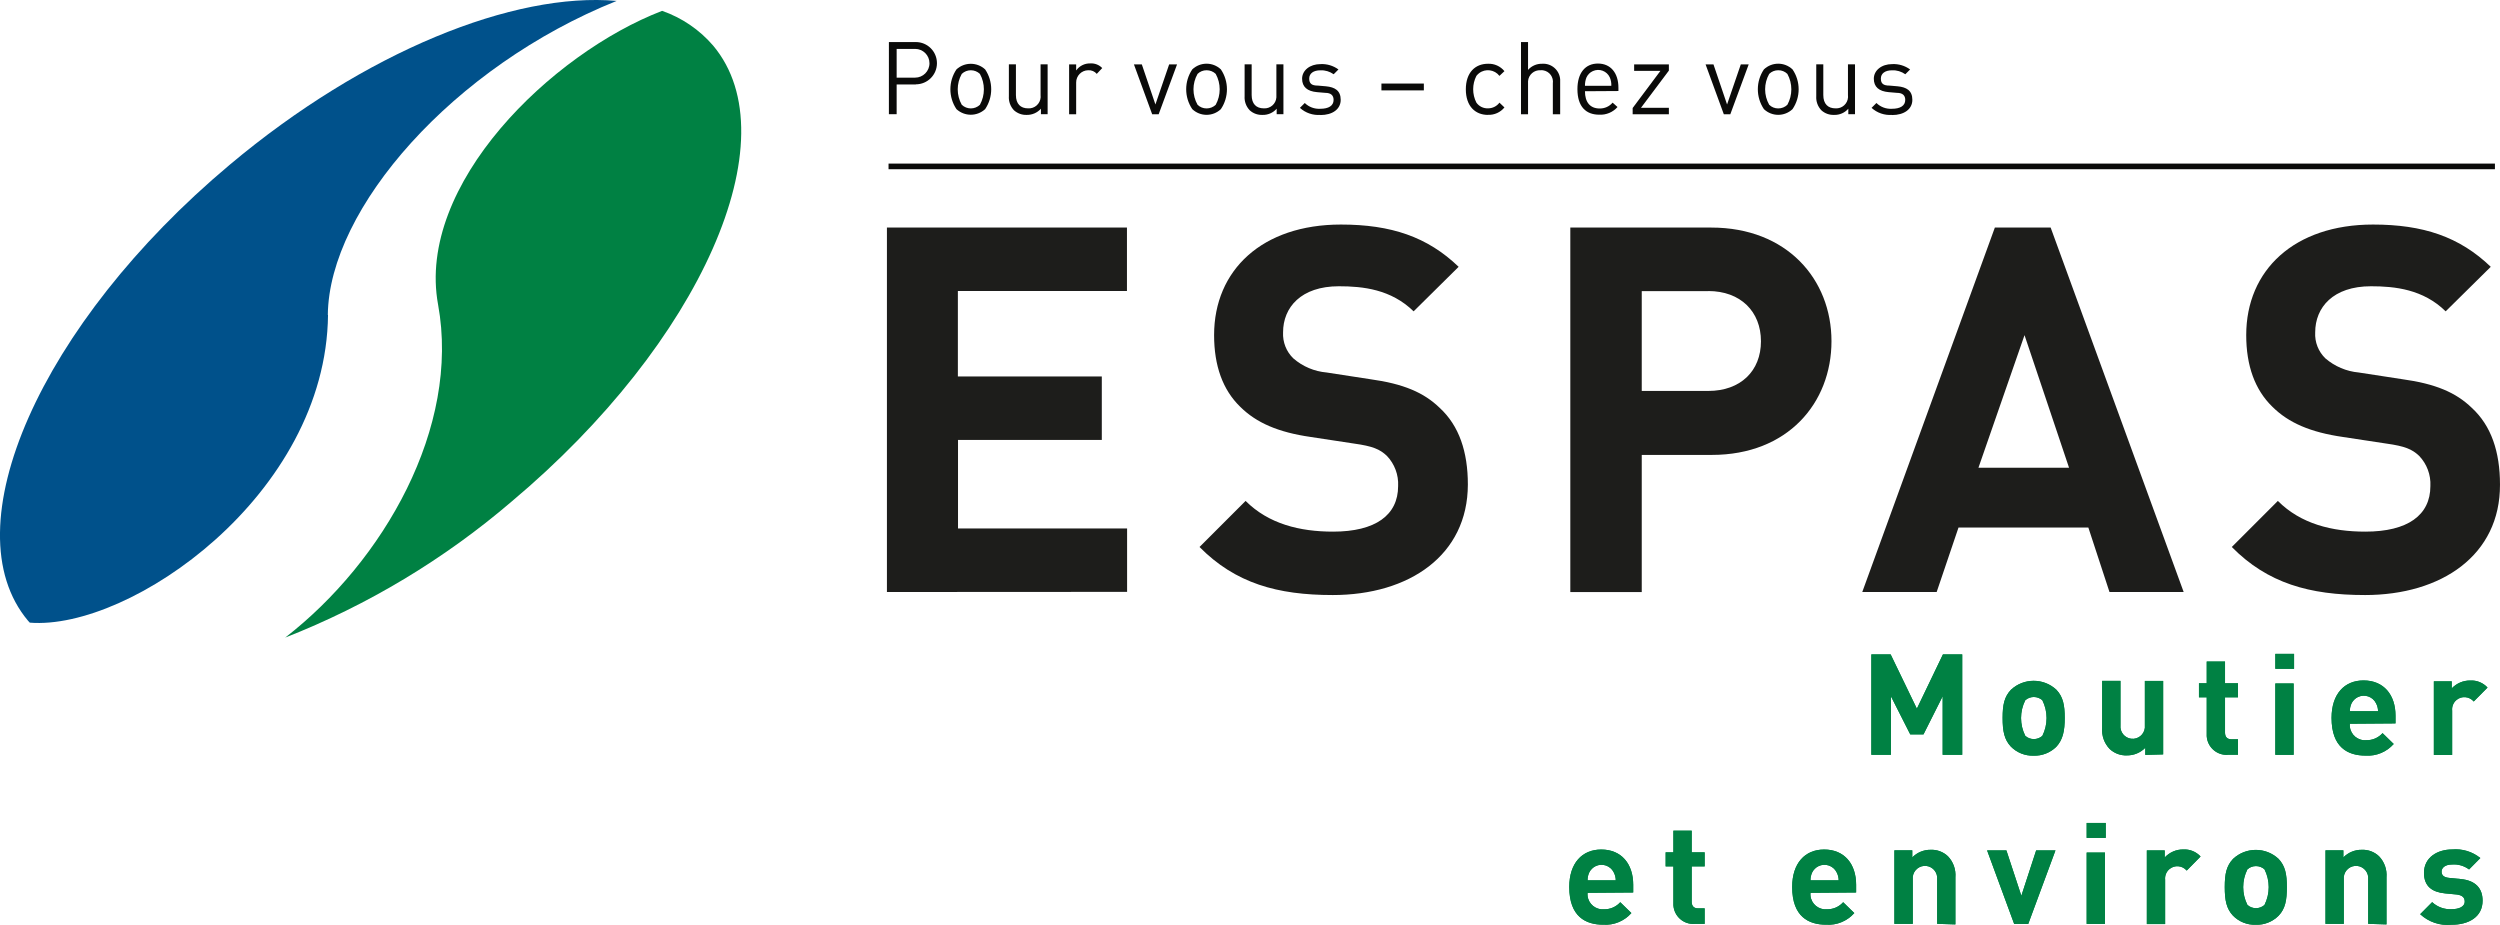 <?xml version="1.0" encoding="UTF-8"?><svg id="b" xmlns="http://www.w3.org/2000/svg" viewBox="0 0 354.85 131.29"><defs><style>.d{fill:#00518b;}.e{fill:#0a0a09;}.f{fill:#008143;}.g{fill:#1d1d1b;}</style></defs><g id="c"><path class="f" d="M62.18,43.23c3.19,17.46-7.77,36.48-21.7,47.27,11.72-4.6,22.59-11.13,32.15-19.32,26.86-22.54,39.67-51.51,28.6-64.7-1.94-2.26-4.44-3.96-7.25-4.94-15.72,6.05-34.92,24.65-31.8,41.69"/><path class="d" d="M46.53,44.7c.16-15.12,17.81-35.27,41-44.57-14.56-1.3-35.75,7.16-54.95,23.28C5.71,45.95-7.09,74.92,3.98,88.11c.08,.09,.17,.17,.25,.27,14.25,1.13,42.06-18.15,42.33-43.68"/><rect class="e" x="126.12" y="23.22" width="228.01" height=".8"/><path class="e" d="M129.89,6.95h-2.62v4.07h2.62c1.12,0,2.04-.91,2.04-2.04s-.91-2.04-2.04-2.04m.1,5.05h-2.72v4.22h-1.1V5.97h3.82c1.66,0,3,1.34,3,3s-1.34,3-3,3"/><path class="e" d="M139.09,10.49c-.72-.69-1.86-.69-2.58,0-.76,1.36-.76,3.02,0,4.38,.72,.69,1.86,.69,2.58,0,.75-1.36,.75-3.02,0-4.38m.74,5c-1.15,1.06-2.92,1.06-4.07,0-1.15-1.7-1.15-3.94,0-5.64,1.15-1.06,2.92-1.06,4.07,0,1.15,1.7,1.15,3.94,0,5.64"/><path class="e" d="M147.75,16.22v-.79c-.51,.57-1.24,.89-2,.88-.67,.03-1.33-.21-1.83-.66-.51-.54-.77-1.26-.72-2v-4.52h1v4.36c0,1.26,.66,1.89,1.73,1.89,.93,.06,1.72-.65,1.78-1.57,0-.11,0-.21-.01-.32v-4.36h1v7.08h-.95Z"/><path class="e" d="M155.68,10.49c-.3-.36-.75-.55-1.22-.52-.96,.01-1.72,.8-1.71,1.75,0,.05,0,.1,0,.15v4.35h-1v-7.08h1v.86c.46-.65,1.21-1.02,2-1,.64-.04,1.26,.2,1.7,.66l-.78,.83Z"/><polygon class="e" points="164.46 16.22 163.54 16.22 160.95 9.14 162.07 9.14 164 14.83 165.95 9.14 167.07 9.14 164.46 16.22"/><path class="e" d="M172.56,10.49c-.35-.34-.82-.52-1.3-.52-.48,0-.94,.18-1.28,.52-.77,1.36-.77,3.02,0,4.38,.34,.34,.8,.52,1.28,.52,.48,0,.95-.18,1.3-.52,.75-1.36,.75-3.02,0-4.38m.73,5c-1.14,1.08-2.92,1.08-4.06,0-1.15-1.7-1.15-3.94,0-5.64,1.14-1.08,2.92-1.08,4.06,0,1.15,1.7,1.15,3.94,0,5.64"/><path class="e" d="M181.21,16.22v-.79c-.5,.58-1.24,.9-2,.88-.67,.03-1.33-.2-1.83-.66-.51-.54-.77-1.26-.72-2v-4.52h1v4.36c0,1.26,.66,1.89,1.72,1.89,.93,.06,1.73-.64,1.79-1.56,0-.11,0-.22,0-.33v-4.36h1v7.08h-.95Z"/><path class="e" d="M187.42,16.31c-1.07,.08-2.12-.28-2.91-1l.69-.69c.58,.57,1.38,.87,2.2,.82,1.17,0,1.89-.42,1.89-1.26,0-.62-.36-1-1.18-1l-1.17-.1c-1.38-.12-2.12-.74-2.12-1.91s1.1-2.07,2.61-2.07c.91-.05,1.81,.22,2.55,.76l-.68,.68c-.55-.39-1.21-.59-1.88-.56-1,0-1.59,.45-1.59,1.17s.35,1,1.24,1l1.14,.1c1.24,.12,2.09,.59,2.09,1.92s-1.17,2.16-2.88,2.16"/><rect class="e" x="196.08" y="11.86" width="6.02" height=".97"/><path class="e" d="M211.2,16.31c-1.78,0-3.14-1.21-3.14-3.63s1.36-3.63,3.14-3.63c.9-.04,1.77,.35,2.34,1.05l-.71,.67c-.69-.9-1.99-1.07-2.89-.38-.14,.11-.27,.24-.38,.38-.61,1.19-.61,2.61,0,3.8,.38,.53,.99,.83,1.64,.81,.64,0,1.25-.29,1.63-.81l.71,.68c-.57,.7-1.44,1.09-2.34,1.05"/><path class="e" d="M220.41,16.22v-4.37c.13-.9-.48-1.73-1.38-1.87-.12-.02-.23-.02-.35-.01-.93-.06-1.73,.64-1.79,1.56,0,.11,0,.21,0,.32v4.37h-1V5.97h1v3.95c.5-.57,1.24-.89,2-.87,1.32-.09,2.46,.9,2.56,2.21,0,.14,0,.27,0,.41v4.55h-1.04Z"/><path class="e" d="M228.5,11c-.41-.92-1.49-1.33-2.41-.91-.41,.18-.73,.51-.91,.91-.15,.38-.22,.78-.21,1.18h3.74c.02-.4-.05-.81-.21-1.18m-3.53,1.95c0,1.56,.73,2.45,2.09,2.45,.7,.01,1.38-.29,1.83-.83l.7,.62c-.65,.74-1.61,1.14-2.59,1.09-1.87,0-3.1-1.12-3.1-3.63,0-2.29,1.11-3.63,2.91-3.63s2.91,1.33,2.91,3.43v.47l-4.75,.03Z"/><polygon class="e" points="231.74 16.22 231.74 15.33 235.68 10.06 231.95 10.06 231.95 9.14 236.88 9.14 236.88 10.02 232.92 15.3 236.88 15.3 236.88 16.22 231.74 16.22"/><polygon class="e" points="245.6 16.22 244.68 16.22 242.09 9.14 243.21 9.14 245.14 14.83 247.09 9.14 248.21 9.14 245.6 16.22"/><path class="e" d="M253.7,10.49c-.35-.34-.81-.53-1.3-.52-.48,0-.94,.18-1.28,.52-.77,1.36-.77,3.02,0,4.38,.34,.34,.8,.52,1.28,.52,.49,0,.95-.18,1.3-.52,.75-1.36,.75-3.02,0-4.38m.73,5c-1.14,1.08-2.92,1.08-4.06,0-1.15-1.7-1.15-3.94,0-5.64,1.14-1.08,2.92-1.08,4.06,0,1.16,1.7,1.16,3.94,0,5.64"/><path class="e" d="M262.35,16.22v-.79c-.5,.58-1.24,.9-2,.88-.67,.03-1.33-.2-1.83-.66-.51-.54-.77-1.26-.72-2v-4.52h1v4.36c0,1.26,.66,1.89,1.73,1.89,.93,.06,1.72-.65,1.78-1.57,0-.11,0-.21-.01-.32v-4.36h1v7.08h-.95Z"/><path class="e" d="M268.56,16.31c-1.07,.08-2.12-.28-2.91-1l.69-.69c.58,.57,1.38,.87,2.2,.82,1.17,0,1.89-.42,1.89-1.26,0-.62-.36-1-1.18-1l-1.17-.1c-1.38-.12-2.11-.74-2.11-1.91s1.09-2.07,2.6-2.07c.91-.05,1.81,.22,2.55,.76l-.68,.68c-.55-.39-1.21-.59-1.88-.56-1,0-1.59,.45-1.59,1.17s.35,1,1.24,1l1.14,.1c1.24,.12,2.09,.59,2.09,1.92s-1.17,2.16-2.88,2.16"/><path class="g" d="M125.89,84.03V32.3h34.07v9h-24v12.14h20.43v9h-20.41v12.57h24v9l-34.09,.02Z"/><path class="g" d="M189.15,84.46c-7.84,0-13.8-1.67-18.89-6.82l6.54-6.54c3.27,3.27,7.7,4.36,12.42,4.36,6,0,9.23-2.33,9.23-6.47,.08-1.59-.5-3.14-1.6-4.29-1-.94-2-1.37-4.65-1.74l-6.17-.94c-4.58-.66-7.7-2-10-4.29-2.47-2.4-3.7-5.81-3.7-10.17,0-9.23,6.83-15.69,18-15.69,7.12,0,12.28,1.74,16.71,6l-6.39,6.32c-3.2-3.13-7.19-3.56-10.61-3.56-5.37,0-7.92,3-7.92,6.54-.07,1.39,.46,2.74,1.46,3.7,1.32,1.15,2.98,1.85,4.72,2l6.17,.95c4.73,.65,7.63,1.89,9.88,4.07,2.76,2.54,4,6.24,4,10.89-.02,10.02-8.3,15.68-19.2,15.68Z"/><path class="g" d="M242.98,64.57h-9.95v19.47h-10.14V32.3h20c10.75,0,17.07,7.34,17.07,16.13s-6.23,16.14-16.98,16.14Zm-.51-23.25h-9.44v14.17h9.44c4.58,0,7.48-2.83,7.48-7.05s-2.9-7.13-7.48-7.13h0Z"/><path class="g" d="M299.42,84.03l-3-9.15h-18.43l-3.1,9.15h-10.56l18.82-51.73h7.92l18.88,51.73h-10.53Zm-12.06-36.46l-6.54,18.82h12.86l-6.32-18.82Z"/><path class="g" d="M335.67,84.46c-7.85,0-13.81-1.67-18.89-6.82l6.54-6.54c3.26,3.27,7.7,4.36,12.42,4.36,6,0,9.23-2.33,9.23-6.47,.08-1.59-.5-3.14-1.6-4.29-1-.94-2-1.37-4.65-1.74l-6.18-.94c-4.57-.66-7.7-2-10-4.29-2.47-2.4-3.71-5.81-3.71-10.17,0-9.23,6.83-15.69,18-15.69,7.12,0,12.28,1.74,16.71,6l-6.4,6.32c-3.19-3.13-7.19-3.56-10.6-3.56-5.38,0-7.92,3-7.92,6.54-.08,1.39,.45,2.73,1.45,3.7,1.33,1.14,2.98,1.84,4.72,2l6.18,.95c4.72,.65,7.63,1.89,9.88,4.07,2.76,2.54,4,6.24,4,10.89,.04,10.02-8.29,15.68-19.18,15.68Z"/><path class="f" d="M275.74,107.14v-8.31l-2.72,5.41h-1.88l-2.74-5.41v8.31h-2.78v-14.25h2.74l3.72,7.7,3.7-7.7h2.74v14.25h-2.78Z"/><path class="f" d="M291.89,105.98c-.86,.86-2.03,1.32-3.24,1.28-1.2,.04-2.37-.42-3.22-1.28-.94-1-1.18-2.19-1.18-4.07s.24-3,1.18-4c1.82-1.7,4.64-1.7,6.46,0,.94,1,1.18,2.16,1.18,4s-.27,3.08-1.18,4.07Zm-2-6.59c-.69-.61-1.73-.61-2.42,0-.8,1.59-.8,3.47,0,5.06,.69,.61,1.73,.61,2.42,0,.8-1.59,.8-3.47,0-5.06Z"/><path class="f" d="M304.5,107.14v-1c-.68,.7-1.62,1.09-2.6,1.08-.91,.04-1.8-.29-2.46-.92-.77-.8-1.15-1.89-1.06-3v-6.66h2.6v6.3c-.1,.96,.59,1.81,1.54,1.92,.96,.1,1.81-.59,1.92-1.54,.01-.12,.01-.25,0-.37v-6.3h2.6v10.43l-2.54,.07Z"/><path class="f" d="M316.22,107.14c-1.56,.1-2.9-1.09-3-2.65,0-.12,0-.23,0-.35v-5.16h-1.1v-2h1.1v-3.08h2.6v3.08h1.84v2h-1.84v5c0,.6,.28,.95,.9,.95h.94v2.2h-1.44Z"/><path class="f" d="M322.96,94.93v-2.12h2.66v2.12h-2.66Zm0,12.21v-10.13h2.6v10.13h-2.6Z"/><path class="f" d="M333.54,102.73c-.11,1.18,.76,2.22,1.94,2.33,.11,.01,.23,.01,.34,0,.9,.04,1.76-.33,2.36-1l1.58,1.54c-1.01,1.14-2.48,1.75-4,1.65-2.46,0-4.82-1.12-4.82-5.35,0-3.4,1.84-5.32,4.54-5.32,2.9,0,4.54,2.08,4.54,5v1.1l-6.48,.05Zm3.72-2.9c-.47-.96-1.64-1.36-2.6-.88-.38,.19-.69,.5-.88,.88-.16,.35-.25,.73-.24,1.12h4c0-.39-.1-.77-.28-1.12Z"/><path class="f" d="M351.12,99.57c-.62-.73-1.72-.83-2.45-.21-.44,.37-.67,.93-.61,1.51v6.29h-2.6v-10.45h2.54v1c.68-.72,1.63-1.13,2.62-1.12,.93-.05,1.83,.32,2.46,1l-1.96,1.98Z"/><path class="f" d="M225.34,126.73c-.11,1.18,.76,2.22,1.94,2.33,.11,.01,.23,.01,.34,0,.9,.04,1.76-.33,2.36-1l1.58,1.54c-1.01,1.14-2.48,1.75-4,1.65-2.46,0-4.82-1.12-4.82-5.35,0-3.4,1.84-5.32,4.54-5.32,2.9,0,4.54,2.08,4.54,5v1.1l-6.48,.05Zm3.72-2.9c-.47-.96-1.64-1.36-2.6-.88-.38,.19-.69,.5-.88,.88-.16,.35-.25,.73-.24,1.12h4c0-.39-.1-.77-.28-1.12Z"/><path class="f" d="M240.52,131.14c-1.56,.1-2.9-1.09-3-2.65,0-.12,0-.23,0-.35v-5.16h-1.1v-2h1.1v-3.08h2.6v3.08h1.84v2h-1.84v5c0,.6,.28,.95,.9,.95h.94v2.2h-1.44Z"/><path class="f" d="M256.98,126.73c-.11,1.18,.76,2.22,1.94,2.33,.11,.01,.23,.01,.34,0,.9,.04,1.76-.33,2.36-1l1.58,1.54c-1.01,1.14-2.48,1.75-4,1.65-2.46,0-4.82-1.12-4.82-5.35,0-3.4,1.84-5.32,4.54-5.32,2.9,0,4.54,2.08,4.54,5v1.1l-6.48,.05Zm3.72-2.9c-.47-.96-1.64-1.36-2.6-.88-.38,.19-.69,.5-.88,.88-.16,.35-.25,.73-.24,1.12h4c0-.39-.1-.77-.28-1.12Z"/><path class="f" d="M274.96,131.14v-6.31c.1-.96-.59-1.81-1.54-1.92-.96-.1-1.81,.59-1.92,1.54-.01,.12-.01,.25,0,.37v6.31h-2.61v-10.43h2.54v1c.68-.7,1.62-1.09,2.6-1.08,.91-.04,1.8,.29,2.46,.92,.77,.8,1.15,1.89,1.06,3v6.67l-2.59-.08Z"/><path class="f" d="M287.89,131.14h-2l-3.84-10.43h2.74l2.12,6.44,2.1-6.44h2.74l-3.86,10.43Z"/><path class="f" d="M296.18,118.93v-2.12h2.71v2.12h-2.71Zm0,12.21v-10.13h2.6v10.13h-2.6Z"/><path class="f" d="M310.38,123.57c-.62-.73-1.72-.83-2.45-.21-.44,.37-.67,.93-.61,1.51v6.29h-2.6v-10.45h2.54v1c.68-.73,1.63-1.15,2.63-1.14,.93-.05,1.83,.32,2.46,1l-1.97,2Z"/><path class="f" d="M323.42,129.98c-.86,.86-2.03,1.32-3.24,1.28-1.2,.04-2.37-.42-3.22-1.28-.94-1-1.18-2.19-1.18-4.07s.24-3,1.18-4c1.82-1.7,4.64-1.7,6.46,0,.94,1,1.18,2.16,1.18,4s-.22,3.08-1.18,4.07Zm-2-6.59c-.69-.61-1.73-.61-2.42,0-.8,1.59-.8,3.47,0,5.06,.69,.61,1.73,.61,2.42,0,.8-1.59,.8-3.47,0-5.06Z"/><path class="f" d="M336.14,131.14v-6.31c.1-.96-.59-1.81-1.54-1.92-.96-.1-1.81,.59-1.92,1.54-.01,.12-.01,.25,0,.37v6.31h-2.6v-10.43h2.54v1c.68-.7,1.62-1.09,2.6-1.08,.91-.04,1.8,.29,2.46,.92,.77,.8,1.15,1.89,1.06,3v6.67l-2.6-.08Z"/><path class="f" d="M347.96,131.26c-1.63,.16-3.24-.39-4.44-1.5l1.7-1.71c.75,.7,1.76,1.06,2.78,1,.9,0,1.84-.29,1.84-1.08,0-.52-.26-.88-1.1-1l-1.68-.16c-1.84-.18-3-1-3-2.92,0-2.18,1.9-3.32,4-3.32,1.44-.13,2.87,.31,4,1.22l-1.6,1.62c-.7-.52-1.56-.77-2.42-.7-1,0-1.48,.48-1.48,1s.3,.82,1.08,.9l1.64,.16c2.06,.2,3.1,1.28,3.1,3.07,0,2.31-1.96,3.42-4.42,3.42Z"/><path class="f" d="M275.74,107.14v-8.31l-2.72,5.41h-1.88l-2.74-5.41v8.31h-2.78v-14.25h2.74l3.72,7.7,3.7-7.7h2.74v14.25h-2.78Z"/><path class="f" d="M291.89,105.98c-.86,.86-2.03,1.32-3.24,1.28-1.2,.04-2.37-.42-3.22-1.28-.94-1-1.18-2.19-1.18-4.07s.24-3,1.18-4c1.82-1.7,4.64-1.7,6.46,0,.94,1,1.18,2.16,1.18,4s-.27,3.08-1.18,4.07Zm-2-6.59c-.69-.61-1.73-.61-2.42,0-.8,1.59-.8,3.47,0,5.06,.69,.61,1.73,.61,2.42,0,.8-1.59,.8-3.47,0-5.06Z"/><path class="f" d="M304.5,107.14v-1c-.68,.7-1.62,1.09-2.6,1.08-.91,.04-1.8-.29-2.46-.92-.77-.8-1.15-1.89-1.06-3v-6.66h2.6v6.3c-.1,.96,.59,1.81,1.54,1.92,.96,.1,1.81-.59,1.92-1.54,.01-.12,.01-.25,0-.37v-6.3h2.6v10.43l-2.54,.07Z"/><path class="f" d="M316.22,107.14c-1.56,.1-2.9-1.09-3-2.65,0-.12,0-.23,0-.35v-5.16h-1.1v-2h1.1v-3.08h2.6v3.08h1.84v2h-1.84v5c0,.6,.28,.95,.9,.95h.94v2.2h-1.44Z"/><path class="f" d="M322.96,94.93v-2.12h2.66v2.12h-2.66Zm0,12.21v-10.13h2.6v10.13h-2.6Z"/><path class="f" d="M333.54,102.73c-.11,1.18,.76,2.22,1.94,2.33,.11,.01,.23,.01,.34,0,.9,.04,1.76-.33,2.36-1l1.58,1.54c-1.01,1.14-2.48,1.75-4,1.65-2.46,0-4.82-1.12-4.82-5.35,0-3.4,1.84-5.32,4.54-5.32,2.9,0,4.54,2.08,4.54,5v1.1l-6.48,.05Zm3.72-2.9c-.47-.96-1.64-1.36-2.6-.88-.38,.19-.69,.5-.88,.88-.16,.35-.25,.73-.24,1.12h4c0-.39-.1-.77-.28-1.12Z"/><path class="f" d="M351.12,99.57c-.62-.73-1.72-.83-2.45-.21-.44,.37-.67,.93-.61,1.51v6.29h-2.6v-10.45h2.54v1c.68-.72,1.63-1.13,2.62-1.12,.93-.05,1.83,.32,2.46,1l-1.96,1.98Z"/><path class="f" d="M225.34,126.73c-.11,1.18,.76,2.22,1.94,2.33,.11,.01,.23,.01,.34,0,.9,.04,1.76-.33,2.36-1l1.58,1.54c-1.01,1.14-2.48,1.75-4,1.65-2.46,0-4.82-1.12-4.82-5.35,0-3.4,1.84-5.32,4.54-5.32,2.9,0,4.54,2.08,4.54,5v1.1l-6.48,.05Zm3.72-2.9c-.47-.96-1.64-1.36-2.6-.88-.38,.19-.69,.5-.88,.88-.16,.35-.25,.73-.24,1.12h4c0-.39-.1-.77-.28-1.12Z"/><path class="f" d="M240.52,131.14c-1.56,.1-2.9-1.09-3-2.65,0-.12,0-.23,0-.35v-5.16h-1.1v-2h1.1v-3.08h2.6v3.08h1.84v2h-1.84v5c0,.6,.28,.95,.9,.95h.94v2.2h-1.44Z"/><path class="f" d="M256.98,126.73c-.11,1.18,.76,2.22,1.94,2.33,.11,.01,.23,.01,.34,0,.9,.04,1.76-.33,2.36-1l1.58,1.54c-1.01,1.14-2.48,1.75-4,1.65-2.46,0-4.82-1.12-4.82-5.35,0-3.4,1.84-5.32,4.54-5.32,2.9,0,4.54,2.08,4.54,5v1.1l-6.48,.05Zm3.72-2.9c-.47-.96-1.64-1.36-2.6-.88-.38,.19-.69,.5-.88,.88-.16,.35-.25,.73-.24,1.12h4c0-.39-.1-.77-.28-1.12Z"/><path class="f" d="M274.96,131.14v-6.31c.1-.96-.59-1.81-1.54-1.92-.96-.1-1.81,.59-1.92,1.54-.01,.12-.01,.25,0,.37v6.31h-2.61v-10.43h2.54v1c.68-.7,1.62-1.09,2.6-1.08,.91-.04,1.8,.29,2.46,.92,.77,.8,1.15,1.89,1.06,3v6.67l-2.59-.08Z"/><path class="f" d="M287.89,131.14h-2l-3.84-10.43h2.74l2.12,6.44,2.1-6.44h2.74l-3.86,10.43Z"/><path class="f" d="M296.18,118.93v-2.12h2.71v2.12h-2.71Zm0,12.21v-10.13h2.6v10.13h-2.6Z"/><path class="f" d="M310.38,123.57c-.62-.73-1.72-.83-2.45-.21-.44,.37-.67,.93-.61,1.51v6.29h-2.6v-10.45h2.54v1c.68-.73,1.63-1.15,2.63-1.14,.93-.05,1.83,.32,2.46,1l-1.97,2Z"/><path class="f" d="M323.42,129.98c-.86,.86-2.03,1.32-3.24,1.28-1.2,.04-2.37-.42-3.22-1.28-.94-1-1.18-2.19-1.18-4.07s.24-3,1.18-4c1.82-1.7,4.64-1.7,6.46,0,.94,1,1.18,2.16,1.18,4s-.22,3.08-1.18,4.07Zm-2-6.59c-.69-.61-1.73-.61-2.42,0-.8,1.59-.8,3.47,0,5.06,.69,.61,1.73,.61,2.42,0,.8-1.59,.8-3.47,0-5.06Z"/><path class="f" d="M336.14,131.14v-6.31c.1-.96-.59-1.81-1.54-1.92-.96-.1-1.81,.59-1.92,1.54-.01,.12-.01,.25,0,.37v6.31h-2.6v-10.43h2.54v1c.68-.7,1.62-1.09,2.6-1.08,.91-.04,1.8,.29,2.46,.92,.77,.8,1.15,1.89,1.06,3v6.67l-2.6-.08Z"/><path class="f" d="M347.96,131.26c-1.63,.16-3.24-.39-4.44-1.5l1.7-1.71c.75,.7,1.76,1.06,2.78,1,.9,0,1.84-.29,1.84-1.08,0-.52-.26-.88-1.1-1l-1.68-.16c-1.84-.18-3-1-3-2.92,0-2.18,1.9-3.32,4-3.32,1.44-.13,2.87,.31,4,1.22l-1.6,1.62c-.7-.52-1.56-.77-2.42-.7-1,0-1.48,.48-1.48,1s.3,.82,1.08,.9l1.64,.16c2.06,.2,3.1,1.28,3.1,3.07,0,2.31-1.96,3.42-4.42,3.42Z"/></g></svg>